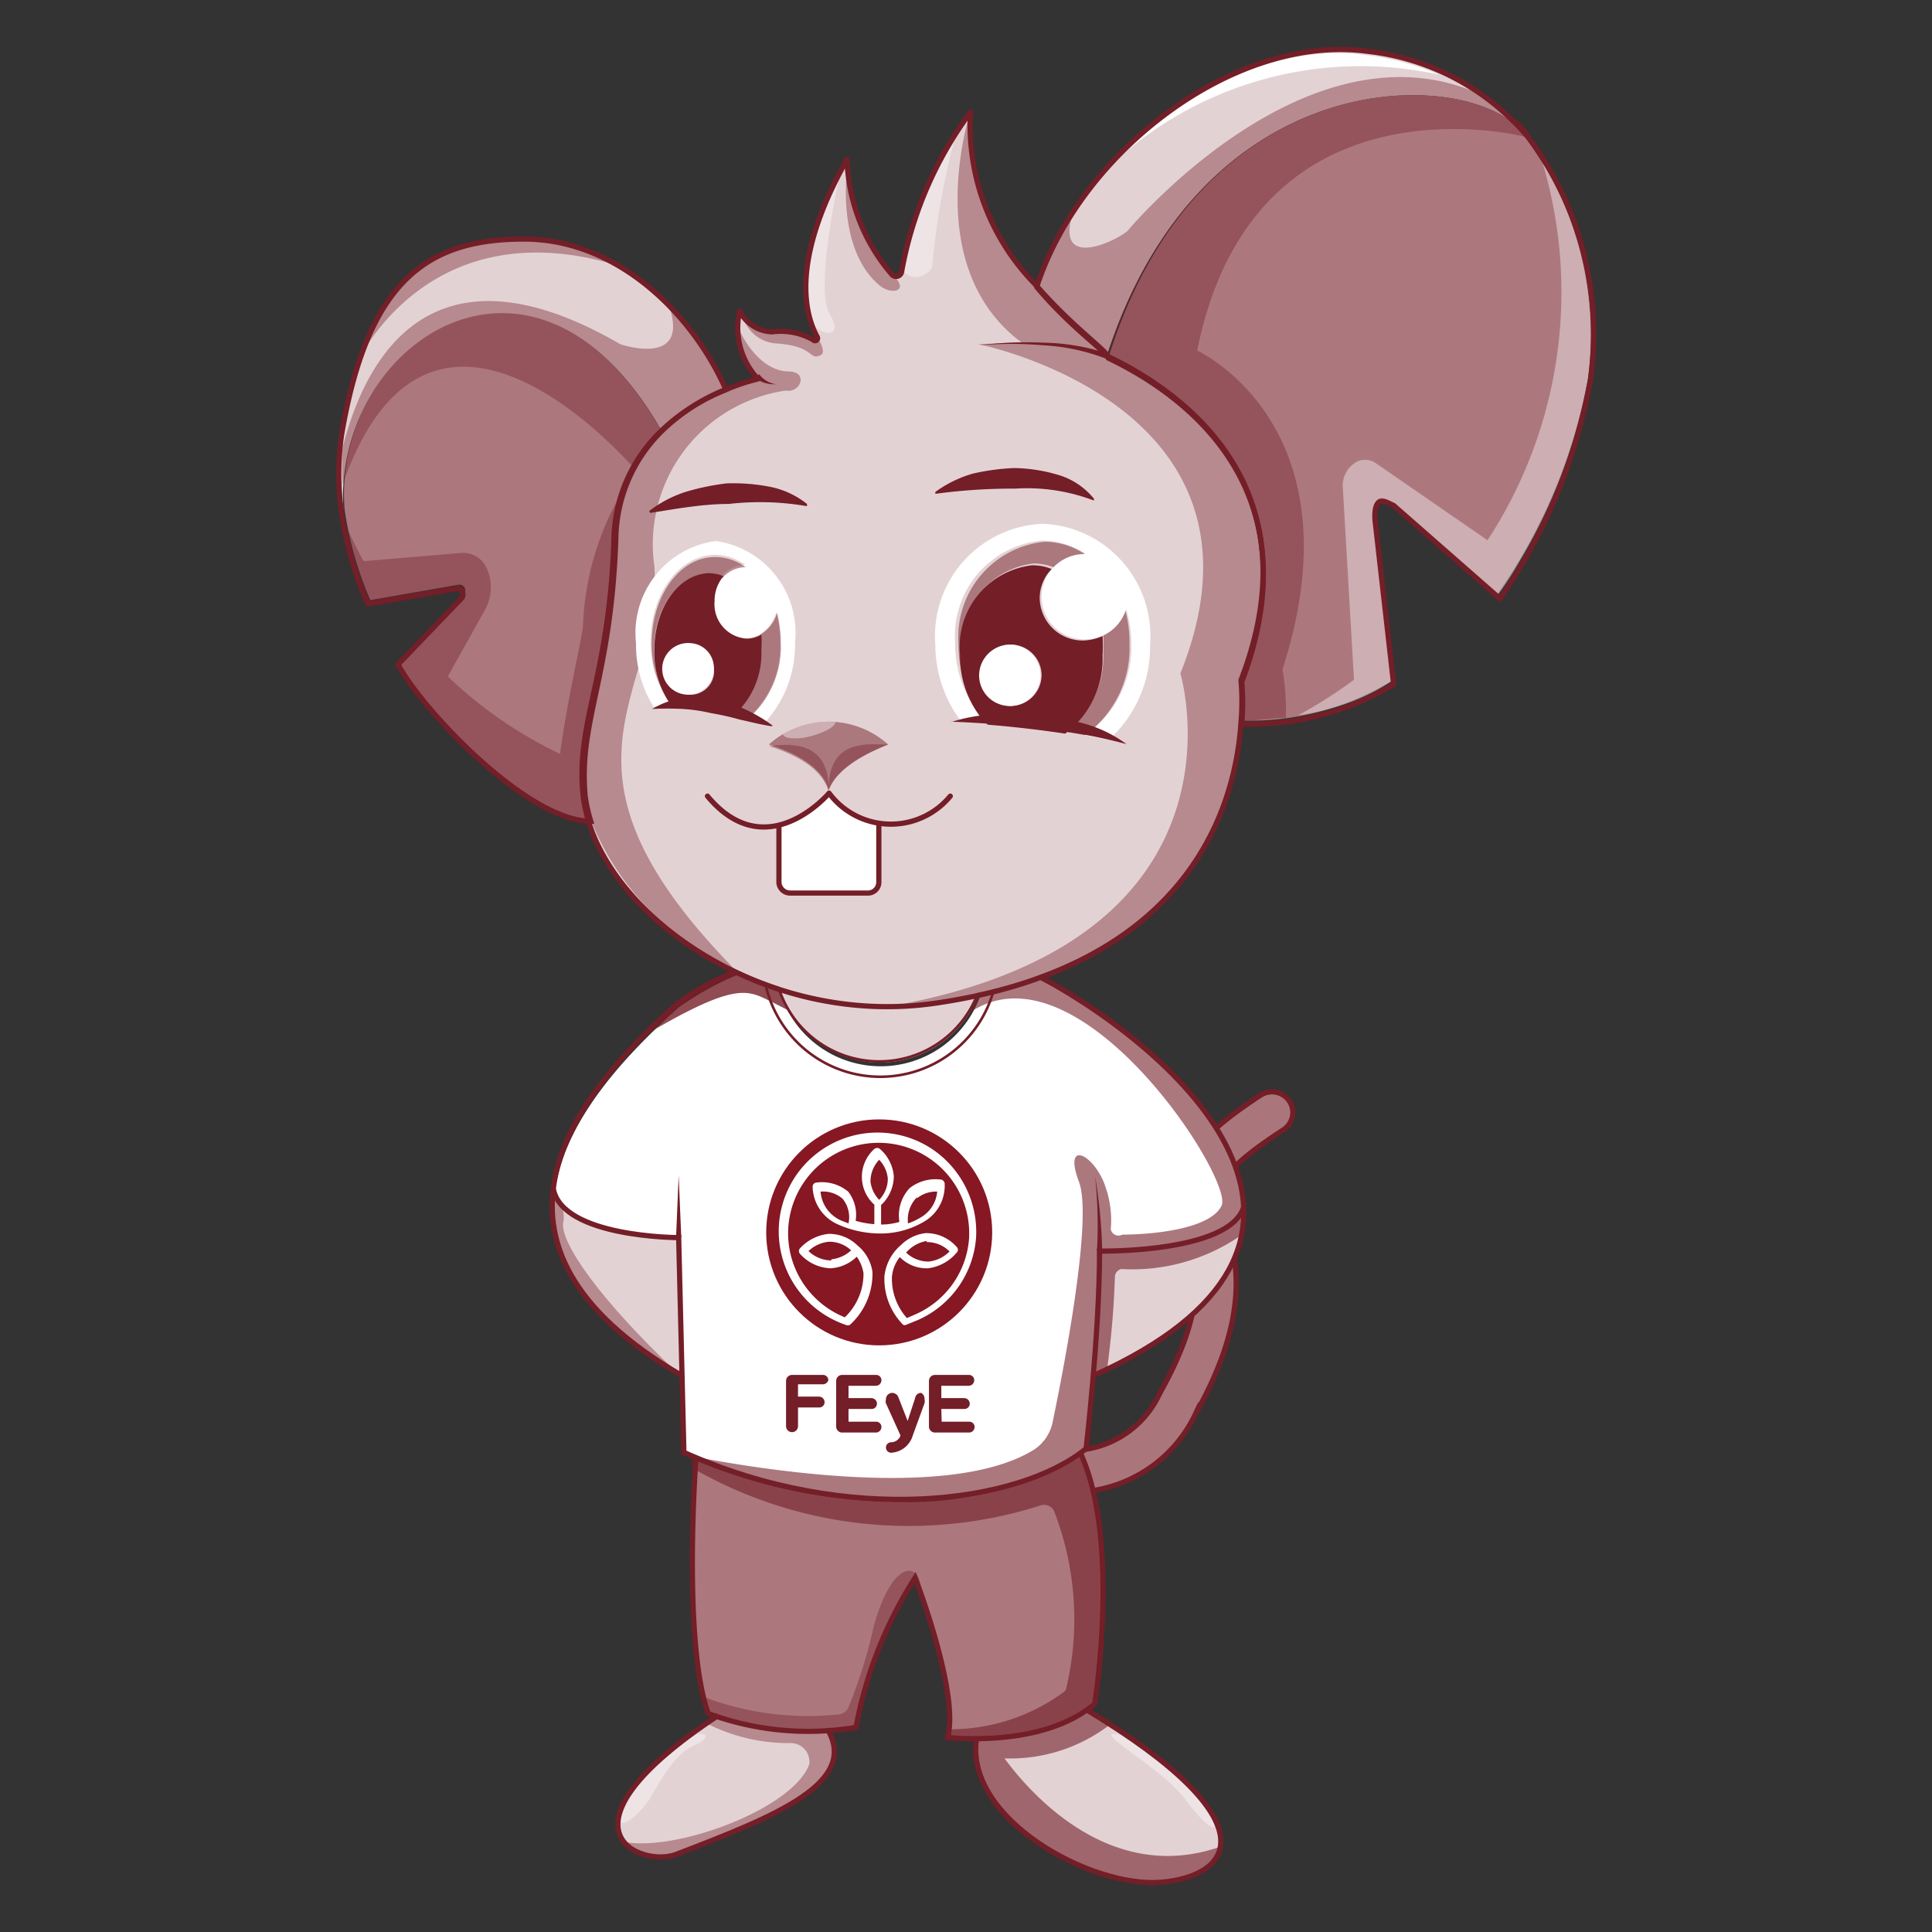 <?xml version="1.0" encoding="utf-8"?><svg xmlns="http://www.w3.org/2000/svg" viewBox="0 0 51.64 51.64"><rect x="0" y="0" width="51.64" height="51.64" fill="#333333" stroke="none"/><title>iconos supermenu</title><g style="isolation:isolate"><path d="M34.42,29.44a.55.55,0,0,1-.17.76c-1.92,1.25-1.81,1.61-1.54,2.48s.73,2.39-.8,5.1a3.65,3.65,0,0,1-2.74,2.06,3,3,0,0,1-.43,0c-2.34,0-4.59-2.3-4.69-2.4a.55.55,0,0,1,0-.78.54.54,0,0,1,.78,0S27.1,39,29,38.74A2.61,2.61,0,0,0,31,37.24c1.29-2.3,1-3.37.7-4.23-.39-1.27-.45-2.15,2-3.74A.56.56,0,0,1,34.42,29.44Z" style="fill:#aa767c"/><path d="M28.74,39.87c-2.34,0-4.59-2.3-4.69-2.4a.55.55,0,0,1,0-.78.54.54,0,0,1,.78,0S27.1,39,29,38.74A2.61,2.61,0,0,0,31,37.24c1.29-2.3,1-3.37.7-4.23-.39-1.27-.45-2.15,2-3.74a.56.56,0,0,1,.77.17.55.55,0,0,1-.17.76c-1.92,1.25-1.81,1.61-1.54,2.48s.73,2.39-.8,5.1a3.65,3.65,0,0,1-2.74,2.06A3,3,0,0,1,28.74,39.87Z" style="fill:none;stroke:#741e28;stroke-miterlimit:10;stroke-width:0.139px"/><path d="M33.24,32.28c.07,1.55-1,3.14-4,4.49.09-1,.17-2.27.17-3.33C29.39,33.44,32.85,33.5,33.24,32.28Z" style="fill:#e3d2d4"/><path d="M29,45.7c5,3,4,4.47,2,4.61s-5.26-1.7-4.94-3.84h0A5.37,5.37,0,0,0,29,45.7Z" style="fill:#e3d2d4"/><path d="M33.24,32.28c-.39,1.22-3.85,1.16-3.85,1.16,0,1.06-.08,2.31-.17,3.33S29,38.72,29,38.72l-.15.11a8.45,8.45,0,0,1-4.83,1.25A14.17,14.17,0,0,1,18.6,39l-.33-.14,0-2-.09-3.69s-3.1,0-3.35-1.3h0c.23-1.87,1.82-3.61,3.31-4.94a8.11,8.11,0,0,1,2.58-1.22,2.82,2.82,0,0,0,5.64-.06l0-.08a5.79,5.79,0,0,1,1.49.65C30.27,27.46,33.14,29.84,33.24,32.28Z" style="fill:#fff"/><path d="M28.88,38.83c1.08,2.35.38,6.7.38,6.7L29,45.7a5.37,5.37,0,0,1-2.94.76,5.68,5.68,0,0,1-.77,0c.32-1.2-.87-4.27-.87-4.27a11.22,11.22,0,0,0-1.58,4c-.27,0-.53.06-.77.08a7.77,7.77,0,0,1-2.92-.36l-.26-.09c-.69-1.92-.33-6.8-.33-6.8a14.17,14.17,0,0,0,5.45,1.12A8.45,8.45,0,0,0,28.88,38.83Z" style="fill:#ac787e"/><path d="M26.34,25.47l0,.08a2.82,2.82,0,0,1-5.64.06,11.89,11.89,0,0,1,3.2-.45A9.63,9.63,0,0,1,26.34,25.47Z" style="fill:#e3d2d4"/><path d="M22.11,46.21c.87,1.44-1.39,2.36-4,3.34-.94.4-3.6-.6,1.08-3.7A7.77,7.77,0,0,0,22.11,46.21Z" style="fill:#e3d2d4"/><path d="M18.14,33.08l.09,3.69c-2.82-1.64-3.64-3.36-3.44-5C15,33.1,18.14,33.08,18.14,33.08Z" style="fill:#e3d2d4"/><circle cx="23.5" cy="32.94" r="3.02" style="fill:#861723"/><path d="M24.88,30.69a2.64,2.64,0,1,0-2.28,4.72.13.13,0,0,0,.12,0,1.85,1.85,0,0,0,.6-1.41,1.11,1.11,0,0,0-.4-.71,1.08,1.08,0,0,0-.77-.31,1.2,1.2,0,0,0-.77.39.11.11,0,0,0,0,.14,1.15,1.15,0,0,0,.82.39h0a1.09,1.09,0,0,0,.7-.31,1.06,1.06,0,0,1,.18.44,1.6,1.6,0,0,1-.5,1.18,2.42,2.42,0,1,1,3.32-2.08,2.41,2.41,0,0,1-1.43,2l-.23.1a1.58,1.58,0,0,1-.4-1.1,1,1,0,0,1,.21-.53,1,1,0,0,0,.7.3h.06a1.2,1.2,0,0,0,.77-.43.1.1,0,0,0,0-.13,1.08,1.08,0,0,0-.84-.38,1.11,1.11,0,0,0-.66.32,1.27,1.27,0,0,0-.44.83,1.74,1.74,0,0,0,.5,1.3.09.09,0,0,0,.08,0h0l.32-.13a2.62,2.62,0,0,0,1.55-2.21A2.67,2.67,0,0,0,24.88,30.69Zm-2.66,3a.9.9,0,0,1-.61-.25.91.91,0,0,1,.55-.25.85.85,0,0,1,.59.23l0,0h0A.92.92,0,0,1,22.22,33.66Zm2.55-.49a.84.84,0,0,1,.61.25.92.92,0,0,1-.56.27.86.86,0,0,1-.6-.24A.93.93,0,0,1,24.77,33.17Z" style="fill:#fff"/><path d="M22.67,31.85a1.1,1.1,0,0,0-.86-.24.11.11,0,0,0-.09.11,1.13,1.13,0,0,0,.66,1h0a2.79,2.79,0,0,0,1.14.25,2.28,2.28,0,0,0,1.2-.33l0,0a1.11,1.11,0,0,0,.53-1,.12.12,0,0,0-.09-.11,1.12,1.12,0,0,0-.85.23,1.07,1.07,0,0,0-.27.9,1.71,1.71,0,0,1-.49.07v-.52a1.06,1.06,0,0,0,.34-.78,1.09,1.09,0,0,0-.37-.72.12.12,0,0,0-.15,0,1,1,0,0,0,0,1.49v.52a2.35,2.35,0,0,1-.5-.09A1,1,0,0,0,22.67,31.85Zm-.74,0a.8.8,0,0,1,.59.19.78.78,0,0,1,.16.66h0l-.18-.07h0A.92.92,0,0,1,21.93,31.81Zm2.58.18a.8.8,0,0,1,.54-.18h0a.88.88,0,0,1-.44.69,1.65,1.65,0,0,1-.34.16A.85.85,0,0,1,24.51,32Zm-1.24-.39A.83.83,0,0,1,23.5,31a.84.84,0,0,1,.23.5.81.81,0,0,1-.23.57h0A.83.83,0,0,1,23.27,31.6Z" style="fill:#fff"/><path d="M22,36.75a.14.14,0,0,1,.14.14A.15.15,0,0,1,22,37h-.67v.33h.57a.15.15,0,0,1,.14.15.14.14,0,0,1-.14.14h-.57v.5a.16.16,0,0,1-.32,0V36.91a.16.16,0,0,1,.16-.16Z" style="fill:#741e28"/><path d="M22.68,38h.74a.14.14,0,0,1,.14.14.15.15,0,0,1-.14.15h-.9a.16.16,0,0,1-.17-.16V36.91a.16.16,0,0,1,.17-.16h.9a.14.14,0,0,1,.14.14.15.15,0,0,1-.14.15h-.74v.33h.62a.15.15,0,0,1,.14.15.14.14,0,0,1-.14.14h-.62Z" style="fill:#741e28"/><path d="M24.71,37.4a.2.2,0,0,1,0,.11l-.31.85a.64.64,0,0,1-.58.47.14.14,0,1,1,0-.28.27.27,0,0,0,.25-.18l-.39-.86a.21.21,0,0,1,0-.11.17.17,0,0,1,.17-.17.18.18,0,0,1,.16.11l.25.64.2-.61a.16.16,0,0,1,.16-.14A.17.17,0,0,1,24.71,37.4Z" style="fill:#741e28"/><path d="M25.17,38h.74a.14.14,0,0,1,.14.14.15.15,0,0,1-.14.15H25a.16.16,0,0,1-.17-.16V36.91a.16.16,0,0,1,.17-.16h.9a.14.14,0,0,1,.14.14.15.15,0,0,1-.14.15h-.74v.33h.62a.15.15,0,0,1,.14.15.14.14,0,0,1-.14.14h-.62Z" style="fill:#741e28"/><path d="M21.06,27l-.47-.24c-.6-.28-.89-.54-3.27.86.4-.17.4-.53.78-.75a7.9,7.9,0,0,1,2.29-1.13l.29-.09A2.82,2.82,0,0,0,21.06,27Z" style="fill:#741e28;opacity:0.8;mix-blend-mode:darken"/><path d="M18.54,46.66c-.57.24-1,1.16-1.2,1.46s-.8.9-.81.43h0c.11-.5.61-1.19,1.8-2.08C18.79,46.2,19.14,46.4,18.54,46.66Z" style="fill:#fff;opacity:0.4;mix-blend-mode:lighten"/><path d="M31.74,48.17c-.7-1-3-2.12-1.57-1.75A9.92,9.92,0,0,1,32.06,48h0C32.92,49.38,32.19,48.79,31.74,48.17Z" style="fill:#fff;opacity:0.4;mix-blend-mode:lighten"/><path d="M24.6,42.54h0c-.08-.23-.14-.38-.14-.38a11.22,11.22,0,0,0-1.58,4,7.19,7.19,0,0,1-.77.08c.86,1.44-1.39,2.36-4,3.34a1.34,1.34,0,0,1-1.48-.36c1.35.31,4.55-.85,5-2.06a.5.5,0,0,0-.51-.57,4.79,4.79,0,0,1-2.2-.51l.28-.2-.26-.09c0-.14-.09-.28-.12-.43a7.82,7.82,0,0,0,3.62.46.31.31,0,0,0,.23-.17,13.18,13.18,0,0,0,.69-2.21C23.9,41.54,24.66,41.8,24.6,42.54Z" style="fill:#741e28;opacity:0.4;mix-blend-mode:darken"/><path d="M29.8,34.14a23.74,23.74,0,0,1-.21,2.46l-.37.17h0c-.09,1.11-.19,1.95-.19,1.95l-.15.11h0c1.08,2.35.38,6.7.38,6.7L29,45.7c.23.14.45.27.65.41a4.38,4.38,0,0,1-2.8.89c.61.83,2.77,3.41,5.77,2.36-.08.58-.76.89-1.62,1-1.74.13-4.77-1.43-4.95-3.37a1.21,1.21,0,0,1,0-.19,1.27,1.27,0,0,1,0-.28,6.65,6.65,0,0,1-.77,0,1.36,1.36,0,0,0,0-.3,5.12,5.12,0,0,0,3.16-1,.17.17,0,0,0,.06-.1,8,8,0,0,0-.33-4.74.3.3,0,0,0-.33-.15,11.58,11.58,0,0,1-9.35-1c0-.15,0-.23,0-.23l-.32-.14v0c1.63.33,7.17,1.33,9.48-.12a1.16,1.16,0,0,0,.48-.7c.27-1.3,1.09-5.44.71-6.45s.21-.82.56-.2a1.75,1.75,0,0,1,.15.34,2.68,2.68,0,0,1,.14,1.12A.21.21,0,0,0,30,33c.65,0,2.32-.11,2.65-.77s-3.37-6.45-6.23-5.42a2.24,2.24,0,0,0-.62.34,2.73,2.73,0,0,0,.5-1.59l0-.08.33.1a5.41,5.41,0,0,1,1.16.55c2.44,1.34,5.31,3.72,5.41,6.16a.57.57,0,0,1,0,.13,3.26,3.26,0,0,1-.06.62,5.11,5.11,0,0,1-3.17.88A.22.22,0,0,0,29.8,34.14Z" style="fill:#741e28;opacity:0.6;mix-blend-mode:darken"/><path d="M14.79,32.41c-.15-1.14.36-.11.27.23-.14.53,1,2.13,3.06,4.07C18.45,37,14.61,34.72,14.79,32.41Z" style="fill:#741e28;opacity:0.4;mix-blend-mode:lighten"/><path d="M29.32,33.44a12.4,12.4,0,0,0-.05-2,13.67,13.67,0,0,1,.19,2Z" style="fill:#741e28"/><path d="M26.67,25.58a3.14,3.14,0,0,1-6.28.12" style="fill:none;stroke:#741e28;stroke-miterlimit:10;stroke-width:0.069px"/><path d="M26.32,25.55a2.82,2.82,0,0,1-5.64,0" style="fill:none;stroke:#741e28;stroke-miterlimit:10;stroke-width:0.069px"/><path d="M18.6,39s-.36,4.88.33,6.8a7.71,7.71,0,0,0,3.95.37,11.22,11.22,0,0,1,1.58-4s1.19,3.07.87,4.27c0,0,2.54.3,3.93-.9,0,0,.7-4.35-.38-6.7" style="fill:none;stroke:#741e28;stroke-miterlimit:10;stroke-width:0.139px"/><path d="M19.2,45.85h0c-4.69,3.1-2,4.1-1.09,3.7,2.61-1,4.87-1.9,4-3.34" style="fill:none;stroke:#741e28;stroke-miterlimit:10;stroke-width:0.139px"/><path d="M26.1,46.47c-.32,2.14,3.06,4,4.94,3.84s3-1.6-2-4.61h0" style="fill:none;stroke:#741e28;stroke-miterlimit:10;stroke-width:0.139px"/><path d="M29.22,36.77c7.76-3.47,2.61-8.46-1.39-10.65h0c-2.33-1.53-7.21-1.17-9.73.71-2.79,2.48-5.92,6.42.13,9.94" style="fill:none;stroke:#741e28;stroke-miterlimit:10;stroke-width:0.139px"/><path d="M33.24,32.27c-.39,1.23-3.85,1.17-3.85,1.17,0,2.2-.36,5.28-.36,5.28h0c-1.8,1.47-6.34,2.08-10.75.1l-.14-5.74s-3.1,0-3.35-1.3" style="fill:none;stroke:#741e28;stroke-miterlimit:10;stroke-width:0.139px"/><polygon points="18.07 33.08 18.14 31.42 18.21 33.08 18.07 33.08" style="fill:#741e28"/><path d="M17.69,11.53c-3.39-6-8.81-2.35-8.51,2.11a7.37,7.37,0,0,1,0-2.09c.65-4,2.23-5.15,4.76-5.15s4.6,2.11,5.43,4a5.7,5.7,0,0,1,.91-.3,2,2,0,0,1-.5-1.82,1,1,0,0,0,.87.56,1.83,1.83,0,0,1,1.09.21s.1,0,.07-.07c-.35-.64-.69-2.08.79-4.72a4.92,4.92,0,0,0,1.2,3.07.14.14,0,0,0,.25-.08A10.4,10.4,0,0,1,25.93,3a6.06,6.06,0,0,0,1.75,4.61C28.86,4.08,33,.93,36.49,1.4a6.53,6.53,0,0,1,3.87,1.83C38.48,1.82,32,2,29.58,9.52c1.88.89,5.58,3.38,3.56,8.62a6.38,6.38,0,0,1,0,1.12c-.14,2.09-1.25,6.47-8.11,7.48-4.38.65-8.42-2.08-9.27-4.81a3.16,3.16,0,0,1-.14-.68c-.23-2,.69-3.11.81-6.83a4.09,4.09,0,0,1,1.21-2.86Z" style="fill:#e3d2d4"/><path d="M40.78,3.69a8.7,8.7,0,0,1,1.66,6.46A14.8,14.8,0,0,1,40,15.92L37.2,13.44c-.14,0-.52-.36-.49.37l.49,4.39a7.29,7.29,0,0,1-4,1.06,6.38,6.38,0,0,0,0-1.12c2-5.24-1.68-7.73-3.56-8.62C32,2,38.48,1.82,40.36,3.23a4.58,4.58,0,0,1,.42.46Z" style="fill:#ac787e"/><path d="M17.68,11.53l0,0a4.13,4.13,0,0,0-1.2,2.86c-.12,3.72-1,4.83-.81,6.84a3.43,3.43,0,0,0,.14.68c-1.69,0-4.5-3-5.13-4.18l1.71-1.83a.16.16,0,0,0-.15-.27l-2.34.41a9.42,9.42,0,0,1-.69-2.43C8.87,9.18,14.3,5.5,17.68,11.53Z" style="fill:#ac787e"/><path d="M16.39,7.06C12.5,5.94,10.52,8.14,9.81,9.23A4,4,0,0,1,14,6.4,4.92,4.92,0,0,1,16.39,7.06Z" style="fill:#741e28;opacity:0.4"/><path d="M21.82,9.53c-.19,0-.18-.29-1.07-.35a1,1,0,0,1-.93-.89,1,1,0,0,0,.87.55,1.83,1.83,0,0,1,1.09.22A.06.06,0,0,0,21.85,9C22.09,9.45,22,9.49,21.82,9.53Z" style="fill:#741e28;opacity:0.4;mix-blend-mode:darken"/><path d="M23.51,7.63c-1.19-1-.86-3.18-.86-3.18a5,5,0,0,0,1.19,2.89l0,0C24.34,7.76,23.85,7.91,23.51,7.63Z" style="fill:#741e28;opacity:0.4;mix-blend-mode:darken"/><path d="M22.17,8.38c.45.75-.35.58-.5.16v0c-.21-.73-.21-2,.78-3.87C22.41,4.78,21.78,7.74,22.17,8.38Z" style="fill:#fff;opacity:0.4"/><path d="M25.54,3.63a19.89,19.89,0,0,0-.62,3.47c0,.2-.59.54-.81.06A9.79,9.79,0,0,1,25.54,3.63Z" style="fill:#fff;opacity:0.4"/><path d="M38.48,2a9.75,9.75,0,0,0-8.85,2.47c1.83-2,4.49-3.33,6.86-3A7.19,7.19,0,0,1,38.48,2Z" style="fill:#fff"/><path d="M32,9.37s4.38,2,2.28,8.52a6.55,6.55,0,0,1,.09,1.3c-.38,0-.77.07-1.16.08-.14,2.09-1.25,6.47-8.11,7.48a9.15,9.15,0,0,1-1,.09C33.65,25,31.55,18,31.55,18c2.88-7.17-5.4-8.8-5.4-8.8l1.15-.05c-2.68-2-1.41-6-1.37-6.15h0a6,6,0,0,0,1.75,4.6,8.39,8.39,0,0,1,1.07-2.11c-.69,1.78,1,1,1.38.69,0,0,4.75-5.72,9.39-3.68a7.08,7.08,0,0,1,.84.7,6,6,0,0,1,.42.46S33.53,1.76,32,9.37Z" style="fill:#741e28;opacity:0.4;mix-blend-mode:darken"/><path d="M42.44,10.15A14.44,14.44,0,0,1,40.62,15a8.5,8.5,0,0,1-.59.91l-.81-.71-2-1.77c-.14-.06-.52-.37-.49.36l.41,3.63.08.77a5.23,5.23,0,0,1-1,.53,6.94,6.94,0,0,1-1.52.4,13,13,0,0,0,1.49-.95L35.89,13a.73.73,0,0,1,.36-.65.48.48,0,0,1,.24-.06.53.53,0,0,1,.27.08l3,2.07A12.12,12.12,0,0,0,41.21,4.28,9.06,9.06,0,0,1,42.44,10.15Z" style="fill:#fff;opacity:0.4"/><path d="M21,10.44a4.15,4.15,0,0,0-3.51,4.69c.22,3.45-3.2,5.3,2.11,10.74a7.25,7.25,0,0,1-3.8-3.93,2.41,2.41,0,0,1-.91-.22A11,11,0,0,1,11.54,19a6.48,6.48,0,0,1-.88-1.23l.51-.55,1.19-1.28c.12-.1,0-.32-.15-.26L10.28,16l-.41.07a10.44,10.44,0,0,1-.37-1A6.94,6.94,0,0,1,9.23,14,10.51,10.51,0,0,0,9.72,15l2.59-.22a.69.69,0,0,1,.7.41,1.25,1.25,0,0,1,.11.5,1.27,1.27,0,0,1-.15.6l-1,1.79a11.42,11.42,0,0,0,3,2.07c.16-1.24.47-2.57.61-3.37a7.62,7.62,0,0,1,1.1-3.72,2.66,2.66,0,0,1,.23-.54,3.91,3.91,0,0,1,.73-1s0,0,0,0a5.46,5.46,0,0,1,1.72-1.12,5.27,5.27,0,0,1,.91-.31,2,2,0,0,1-.55-1.39c0,.07.5,1.23,1.38,1.23C21.6,9.94,21.41,10.51,21,10.44Z" style="fill:#741e28;opacity:0.4"/><path d="M19.41,10.41a5.46,5.46,0,0,0-1.72,1.12s0,0,0,0a3.91,3.91,0,0,0-.73,1c-.84-.94-5.51-5.78-7.74.25a1.89,1.89,0,0,0-.06.18,7.29,7.29,0,0,1,0-1c.59-2.34,2.33-5.71,7.42-2.76,0,0,1.81.62,1.33-.94A7.27,7.27,0,0,1,19.41,10.41Z" style="fill:#741e28;opacity:0.4;mix-blend-mode:darken"/><path d="M42.51,10.15A14.94,14.94,0,0,1,40.09,16l-2.84-2.49c-.14-.05-.53-.37-.5.37l.5,4.41a7.36,7.36,0,0,1-4.06,1.06,6.38,6.38,0,0,0,0-1.12c2-5.27-1.68-7.76-3.57-8.66,0-.13-1-.81-1.91-1.9C28.88,4.06,33,.9,36.54,1.37a6.56,6.56,0,0,1,3.88,1.84,5.89,5.89,0,0,1,.42.45h0A8.77,8.77,0,0,1,42.51,10.15Z" style="fill:none;stroke:#741e28;stroke-linejoin:round;stroke-width:0.139px"/><path d="M19.4,10.41a5.27,5.27,0,0,0-1.73,1.13l0,0a4.11,4.11,0,0,0-1.21,2.87c-.13,3.74-1,4.85-.82,6.86a4.14,4.14,0,0,0,.15.68c-1.7,0-4.52-3-5.15-4.19L12.33,16c.11-.1,0-.32-.16-.26l-2.34.4a9.45,9.45,0,0,1-.7-2.43h0a7.37,7.37,0,0,1,0-2.09C9.83,7.51,11.41,6.39,14,6.39S18.57,8.51,19.4,10.41Z" style="fill:none;stroke:#741e28;stroke-miterlimit:10;stroke-width:0.139px"/><path d="M40.85,3.68h0" style="fill:none;stroke:#741e28;stroke-miterlimit:10;stroke-width:0.139px"/><path d="M40.84,3.66a1.36,1.36,0,0,0-.42-.45" style="fill:none;stroke:#741e28;stroke-miterlimit:10;stroke-width:0.139px"/><path d="M33.17,18.18a6.38,6.38,0,0,1,0,1.12c-.13,2.1-1.25,6.5-8.14,7.51-4.39.65-8.44-2.09-9.29-4.83a4.14,4.14,0,0,1-.15-.68c-.22-2,.69-3.12.82-6.86a4.11,4.11,0,0,1,1.21-2.87l0,0a5.27,5.27,0,0,1,1.73-1.13,5,5,0,0,1,.91-.31.27.27,0,0,1-.07-.08h0a2,2,0,0,1-.42-1.74,1,1,0,0,0,.87.56,1.76,1.76,0,0,1,1.09.21A.05.05,0,0,0,21.84,9c-.35-.65-.69-2.09.8-4.74a4.94,4.94,0,0,0,1.2,3.08.15.15,0,0,0,.26-.08A10.18,10.18,0,0,1,25.94,3a6.07,6.07,0,0,0,1.75,4.62c.94,1.09,1.91,1.77,1.91,1.9C31.49,10.42,35.2,12.91,33.17,18.18Z" style="fill:none;stroke:#741e28;stroke-linejoin:round;stroke-width:0.139px"/><path d="M29.57,9.59a5.47,5.47,0,0,0-1.67-.36,10.11,10.11,0,0,0-1.74,0,10.14,10.14,0,0,1,1.74-.07,5.67,5.67,0,0,1,1.73.3Z" style="fill:#741e28"/><path d="M20.29,10a.69.69,0,0,0,.45.27.84.84,0,0,1-.56-.17Z" style="fill:#741e28"/><path d="M23.74,19.9c-1.09.43-1.47.89-1.59,1.22-.1-.37-.46-.86-1.6-1.22a2.39,2.39,0,0,1,3.19,0Z" style="fill:#741e28;opacity:0.5"/><path d="M23.49,22.05v1.54a.29.29,0,0,1-.3.28H21.13a.3.3,0,0,1-.31-.28V22.07h0a2.88,2.88,0,0,0,1.34-.86A2.22,2.22,0,0,0,23.49,22.05Z" style="fill:#fff"/><path d="M23.74,19.9c-1.09.43-1.47.88-1.59,1.22V21C22.2,19.73,23.24,19.9,23.74,19.9Z" style="fill:#741e28;opacity:0.4;mix-blend-mode:darken"/><path d="M22.15,21v.16c-.1-.37-.46-.86-1.6-1.22C21,19.9,22.09,19.73,22.15,21Z" style="fill:#741e28;opacity:0.4;mix-blend-mode:darken"/><path d="M22.33,19.3c0,.12-.29.28-.67.38s-.73.06-.73-.06h0a2.36,2.36,0,0,1,1.21-.33Z" style="fill:#fff;opacity:0.4;mix-blend-mode:lighten"/><path d="M18.91,21.28c1.58,1.9,3.25-.08,3.25-.08a2.06,2.06,0,0,0,3.24.08" style="fill:none;stroke:#741e28;stroke-linecap:round;stroke-linejoin:round;stroke-width:0.139px"/><path d="M20.82,22.07v1.52a.3.3,0,0,0,.31.28h2.06a.29.29,0,0,0,.3-.28V22" style="fill:none;stroke:#741e28;stroke-miterlimit:10;stroke-width:0.139px"/><path d="M26.4,19.32h0l-.16-.18h0Z"/><path d="M30.19,17.23A2.86,2.86,0,0,1,29,19.65l-.51-.09a2.5,2.5,0,0,0,1-2.11,3.58,3.58,0,0,0,0-.48,1.14,1.14,0,0,0,.58-.69A3.31,3.31,0,0,1,30.19,17.23Z" style="fill:#741e28;opacity:0.5"/><path d="M27.88,14A3,3,0,0,0,25,17.23a3.42,3.42,0,0,0,.65,2l.69.05-.16-.18a3.06,3.06,0,0,1-.65-1.91,2.56,2.56,0,0,1,2.31-2.74A2,2,0,0,1,29,14.8h0a1.16,1.16,0,0,0-.84.36,1.11,1.11,0,0,0-.32.79A1.15,1.15,0,0,0,29,17.09a1.32,1.32,0,0,0,.52-.12,1.14,1.14,0,0,0,.58-.69,3.31,3.31,0,0,1,.14.95A2.86,2.86,0,0,1,29,19.65l.64.12a3.35,3.35,0,0,0,1.1-2.54A3,3,0,0,0,27.88,14Z" style="fill:#fff"/><path d="M29.47,17a1.32,1.32,0,0,1-.52.12A1.15,1.15,0,0,1,27.79,16a1.11,1.11,0,0,1,.32-.79,1.35,1.35,0,0,0-.53-.1,2.19,2.19,0,0,0-1.92,2.39,2.67,2.67,0,0,0,.56,1.68l.18.19q1.09.09,2.07.24a2.5,2.5,0,0,0,1-2.11A3.58,3.58,0,0,0,29.47,17ZM27,18.87a.82.82,0,1,1,.84-.82A.83.83,0,0,1,27,18.87Z" style="fill:#741e28"/><path d="M29,14.81h0a1.15,1.15,0,0,0-.84.35,1.56,1.56,0,0,0-.53-.1,2.19,2.19,0,0,0-1.92,2.39,2.67,2.67,0,0,0,.56,1.68h0a3.06,3.06,0,0,1-.65-1.91,2.56,2.56,0,0,1,2.31-2.74A2,2,0,0,1,29,14.81Z" style="fill:#741e28;opacity:0.5"/><path d="M27,17.23a.82.82,0,1,1-.83.82A.83.83,0,0,1,27,17.23Z" style="fill:#fff"/><path d="M25.42,19.3a4.59,4.59,0,0,1,1.2-.21,9.61,9.61,0,0,1,1.2,0,9.71,9.71,0,0,1,1.19.26,3.42,3.42,0,0,1,1.1.54v0a13,13,0,0,0-2.32-.41c-.78-.1-1.57-.16-2.36-.19Z" style="fill:#741e28"/><path d="M17,17.19a3.13,3.13,0,0,0,.47,1.7l.5,0a2.78,2.78,0,0,1-.58-1.74c0-1.28.77-2.32,1.73-2.32a1.38,1.38,0,0,1,.8.27h0a.83.83,0,0,0-.62.29,1,1,0,0,0-.24.67.92.92,0,0,0,.86,1,.77.77,0,0,0,.39-.11,1,1,0,0,0,.44-.58,3.45,3.45,0,0,1,.1.81,2.56,2.56,0,0,1-.85,2l.48.09a3.06,3.06,0,0,0,.77-2.09,2.48,2.48,0,0,0-2.12-2.72A2.48,2.48,0,0,0,17,17.19Z" style="fill:#fff"/><path d="M17.42,17.19A2.78,2.78,0,0,0,18,18.93h0a2.4,2.4,0,0,1-.52-1.56c0-1.11.64-2,1.43-2a1.1,1.1,0,0,1,.4.08.83.83,0,0,1,.62-.29h0a1.38,1.38,0,0,0-.8-.27C18.19,14.87,17.42,15.91,17.42,17.19Z" style="fill:#741e28;opacity:0.5"/><path d="M17.49,17.37A2.4,2.4,0,0,0,18,18.93c.57,0,1.12.11,1.62.19a2.23,2.23,0,0,0,.73-1.75,2.73,2.73,0,0,0,0-.41.77.77,0,0,1-.39.11.92.92,0,0,1-.86-1,1,1,0,0,1,.24-.67,1.1,1.1,0,0,0-.4-.08C18.13,15.35,17.49,16.26,17.49,17.37Zm.34.51a.63.63,0,1,1,.62.69A.66.66,0,0,1,17.83,17.88Z" style="fill:#741e28"/><path d="M18.45,17.19a.69.69,0,1,0,.63.69A.66.66,0,0,0,18.45,17.19Z" style="fill:#fff"/><path d="M19.63,19.12l.39.07a2.56,2.56,0,0,0,.85-2,3.45,3.45,0,0,0-.1-.81,1,1,0,0,1-.44.58,2.73,2.73,0,0,1,0,.41A2.23,2.23,0,0,1,19.63,19.12Z" style="fill:#741e28;opacity:0.5"/><path d="M20.61,19.41c-.31-.05-.58-.12-.85-.18a7.47,7.47,0,0,0-.76-.17,4.55,4.55,0,0,0-.74-.11,8.09,8.09,0,0,0-.83,0l0,0a2.31,2.31,0,0,1,1.67-.27,4.19,4.19,0,0,1,1.56.72Z" style="fill:#741e28"/><path d="M17.35,13.66a3.2,3.2,0,0,1,1-.52,6.56,6.56,0,0,1,1.07-.22,5.14,5.14,0,0,1,1.1.08,2.31,2.31,0,0,1,1.05.47l0,.06a7.31,7.31,0,0,0-2.09-.06c-.7,0-1.4.13-2.1.24Z" style="fill:#741e28"/><path d="M25,13.15a3.18,3.18,0,0,1,1-.49,6,6,0,0,1,1.11-.15,4.36,4.36,0,0,1,1.13.17,1.94,1.94,0,0,1,1,.65l0,.05a5,5,0,0,0-2.1-.32,15.38,15.38,0,0,0-2.14.14Z" style="fill:#741e28"/></g></svg>